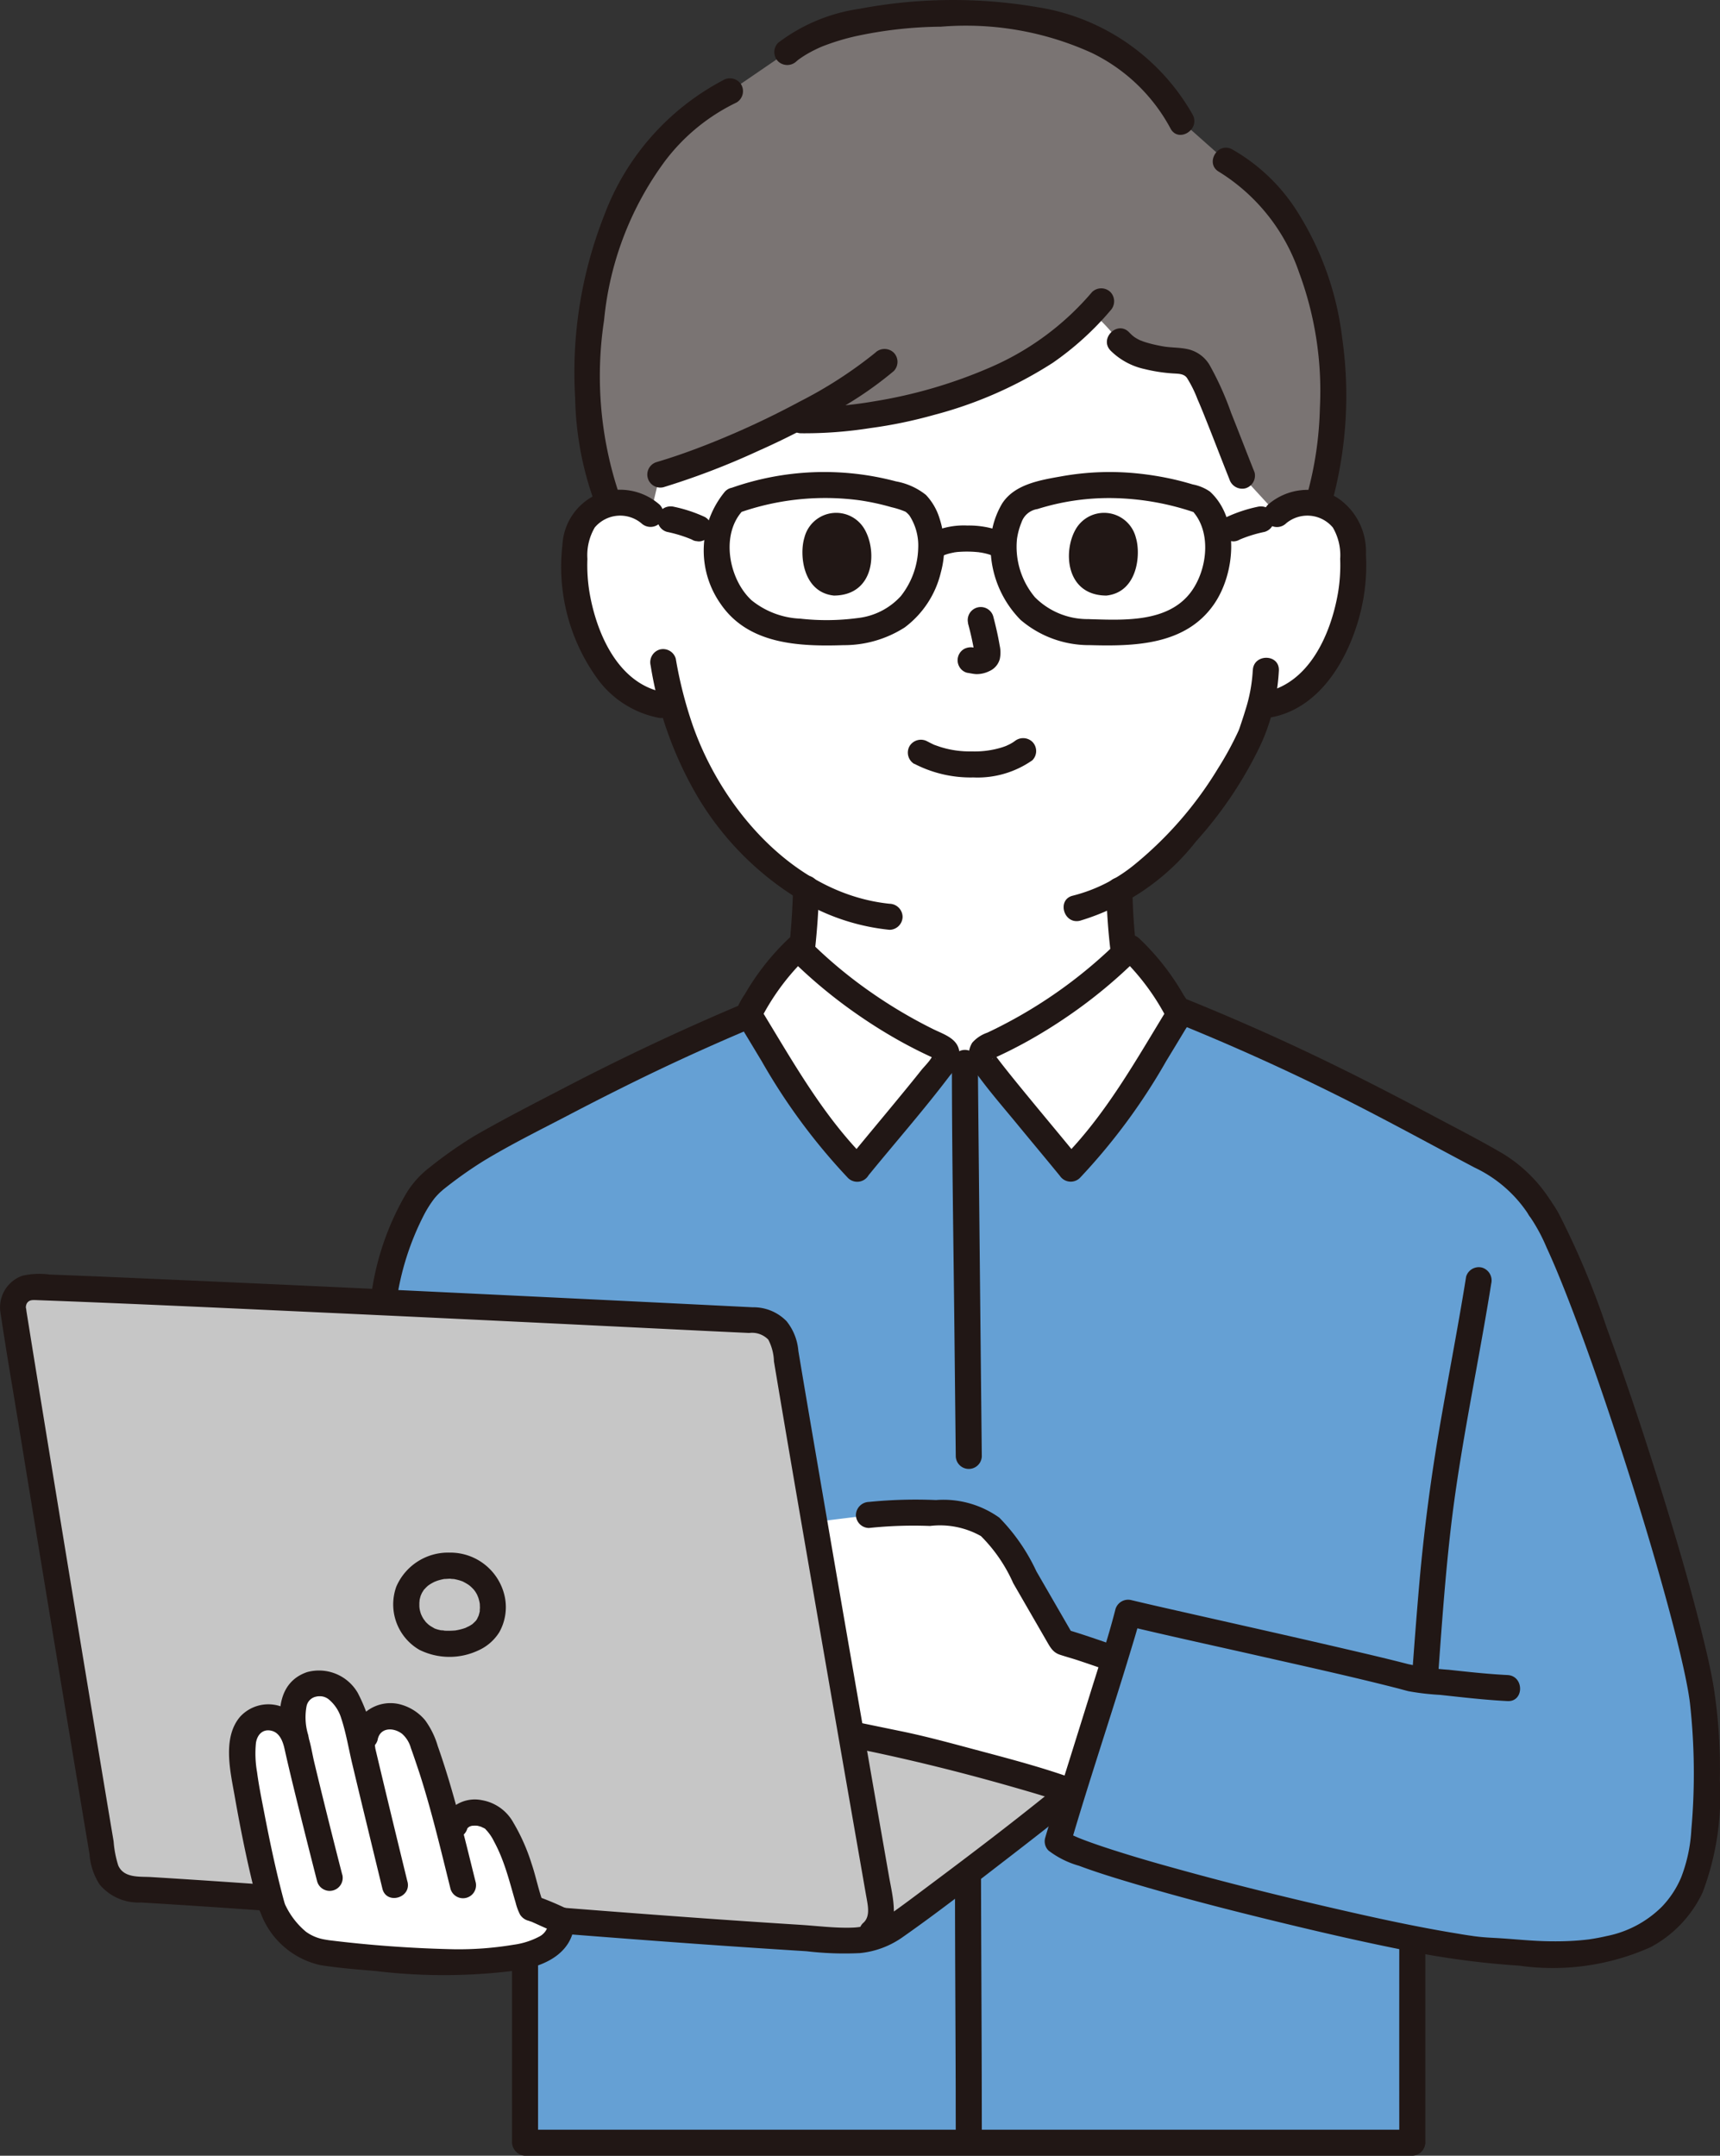 <svg id="_3079_color" data-name="3079_color" xmlns="http://www.w3.org/2000/svg" width="91.238" height="114.326" viewBox="0 0 91.238 114.326">
  <rect x="0" y="0" width="91.238" height="114.326" fill="#333333" stroke="none"/>
  <path id="パス_794" data-name="パス 794" d="M141.277,71.872c-1.077,2.016-3.53,5.571-6.534,7.35a31.814,31.814,0,0,0,.219,3.183s-.159,6.521-8.515,6.521-8.541-6.561-8.541-6.561c.121-1.081.2-2.289.219-3.241a15.312,15.312,0,0,1-3.837-3.369,16.848,16.848,0,0,1-3.211-6.267l-.633-.1a4.169,4.169,0,0,1-1.941-.875,6.29,6.29,0,0,1-1.628-2.137,9.907,9.907,0,0,1-1.01-5.252,3.306,3.306,0,0,1,.345-1.33,2.338,2.338,0,0,1,1.684-1.119,2.476,2.476,0,0,1,1.981.58s-2.355-14.329,16.4-14.329c17.821,0,16.83,14.329,16.83,14.329a2.475,2.475,0,0,1,1.981-.58A2.337,2.337,0,0,1,146.77,59.8a3.3,3.3,0,0,1,.345,1.33,9.907,9.907,0,0,1-1.01,5.252,6.3,6.3,0,0,1-1.628,2.137,4.171,4.171,0,0,1-1.941.875l-.333.053c-.159.6-.338,1.1-.426,1.363A9.167,9.167,0,0,1,141.277,71.872Z" transform="translate(-75.365 -31.999)" fill="#fff"/>
  <path id="パス_795" data-name="パス 795" d="M142.149,10.289a10.806,10.806,0,0,1,4.625,5.914,20.669,20.669,0,0,1,.269,12.282c-.062-.015-.126-.027-.19-.036a2.475,2.475,0,0,0-1.981.58L143.008,27c-.418-1.044-.73-1.875-1.148-2.919a21.286,21.286,0,0,0-1.2-2.654c-.4-.648-1.205-.477-1.946-.608-2.4-.424-1.9-.953-3.681-2.5-2.419,2.605-5,3.678-8.305,4.713a25.871,25.871,0,0,1-7.188,1.021,39.889,39.889,0,0,1-7.4,2.891l-.5,2.083a2.476,2.476,0,0,0-1.979-.579,1.881,1.881,0,0,0-.213.043l-.21-.555c-1.237-3.264-1.172-8.547-.182-12.258,1.019-3.817,3.411-7.522,6.8-9.069l3.04-2.078c2.961-2.561,11.77-2.377,14.792-1.3a10.666,10.666,0,0,1,6.126,4.986Z" transform="translate(-77.131 -1.77)" fill="#7a7473"/>
  <path id="パス_796" data-name="パス 796" d="M146.775,165.278c.119-1.077.192-2.16.219-3.243a.7.7,0,0,0-.691-.691.7.7,0,0,0-.691.691c-.027,1.083-.1,2.166-.219,3.243a.692.692,0,0,0,.691.691A.711.711,0,0,0,146.775,165.278Z" transform="translate(-103.544 -114.913)" fill="#211715"/>
  <path id="パス_797" data-name="パス 797" d="M203.9,162.481a31.459,31.459,0,0,0,.219,3.157.708.708,0,0,0,.691.691c.338-.015.736-.306.691-.691a31.459,31.459,0,0,1-.219-3.157.691.691,0,1,0-1.381,0Z" transform="translate(-145.213 -115.23)" fill="#211715"/>
  <path id="パス_798" data-name="パス 798" d="M93.579,238.028H78.169V225.342l-7.508-31.979c.451-3.005,1.7-5.791,2.849-6.5a18.244,18.244,0,0,1,2.561-1.767,144.49,144.49,0,0,1,13.922-6.838,12.892,12.892,0,0,1,2.651-3.6,25.97,25.97,0,0,0,7.5,5.224c.155.07.328.156.378.319a.6.6,0,0,1-.086.423h2.05a.6.6,0,0,1-.086-.423c.05-.163.223-.249.378-.319a25.97,25.97,0,0,0,7.5-5.224,12.607,12.607,0,0,1,2.467,3.256,139.264,139.264,0,0,1,15.681,7.56,8.027,8.027,0,0,1,3.587,3c2.056,2.69,8.157,21.717,8.648,26.262a33.274,33.274,0,0,1-.05,7.916c-1.31,6.749-8.863,5.284-11.149,5.207a33.006,33.006,0,0,1-4.216-.647v10.82Z" transform="translate(-50.317 -124.393)" fill="#65a0d4"/>
  <path id="パス_799" data-name="パス 799" d="M147.79,207.734a30.648,30.648,0,0,0,7.712,1.088,33.428,33.428,0,0,0,8.764-1.342" transform="translate(-105.25 -147.772)" fill="none"/>
  <path id="パス_800" data-name="パス 800" d="M259.274,366.434q0-5.406,0-10.812a.691.691,0,0,0-1.381,0q-.005,5.406,0,10.812A.691.691,0,0,0,259.274,366.434Z" transform="translate(-183.667 -252.808)" fill="#211715"/>
  <path id="パス_801" data-name="パス 801" d="M95.731,361.818V349.141a.691.691,0,0,0-1.381,0v12.677A.691.691,0,0,0,95.731,361.818Z" transform="translate(-67.189 -248.191)" fill="#211715"/>
  <path id="パス_802" data-name="パス 802" d="M175.429,194.14c0,4.727.083,9.455.133,14.181q.035,3.356.072,6.712a.691.691,0,0,0,1.381,0q-.1-9.525-.193-19.051c-.005-.614-.012-1.228-.012-1.842a.691.691,0,0,0-1.381,0Z" transform="translate(-124.935 -137.796)" fill="#211715"/>
  <path id="パス_803" data-name="パス 803" d="M176,344.36c0,3.73.026,7.46.037,11.189q0,1.366.005,2.732a.691.691,0,0,0,1.381,0c0-4.024-.023-8.048-.037-12.072,0-.616-.005-1.233-.005-1.849A.691.691,0,0,0,176,344.36Z" transform="translate(-125.342 -244.786)" fill="#211715"/>
  <path id="パス_804" data-name="パス 804" d="M95.1,393.855h47.074a.691.691,0,0,0,0-1.381H95.1A.691.691,0,0,0,95.1,393.855Z" transform="translate(-67.247 -279.529)" fill="#211715"/>
  <path id="パス_805" data-name="パス 805" d="M216.15,185.4q4.227,1.717,8.315,3.751c2.473,1.229,4.889,2.561,7.331,3.851a6.961,6.961,0,0,1,2.872,2.505.691.691,0,0,0,1.193-.7A7.821,7.821,0,0,0,233,192.092c-1.088-.624-2.211-1.2-3.317-1.788-2.645-1.413-5.317-2.774-8.044-4.024q-2.536-1.162-5.124-2.208a.7.7,0,0,0-.85.482.708.708,0,0,0,.482.849Z" transform="translate(-153.578 -131.083)" fill="#211715"/>
  <path id="パス_806" data-name="パス 806" d="M263.135,234.034c-.455,2.844-1.017,5.669-1.493,8.509q-.641,3.83-.983,7.692c-.142,1.615-.265,3.232-.383,4.849a.7.7,0,0,0,.691.691.7.7,0,0,0,.691-.691c.186-2.561.367-5.13.662-7.684.322-2.8.833-5.57,1.335-8.339.282-1.552.563-3.1.812-4.662a.712.712,0,0,0-.482-.85.7.7,0,0,0-.85.482Z" transform="translate(-185.365 -166.323)" fill="#211715"/>
  <path id="パス_807" data-name="パス 807" d="M88.62,184.067q-5.144,2.136-10.083,4.711c-1.59.825-3.194,1.645-4.747,2.539a22.877,22.877,0,0,0-2.372,1.666,5,5,0,0,0-1.22,1.335,14.475,14.475,0,0,0-1.9,5.547.713.713,0,0,0,.482.85.7.7,0,0,0,.85-.482,14.441,14.441,0,0,1,1.517-4.8,5.99,5.99,0,0,1,.5-.779c.036-.046.135-.16.2-.226.041-.043.084-.086.128-.127.02-.018.193-.164.09-.083a22,22,0,0,1,2.2-1.568c1.466-.89,3.024-1.656,4.543-2.45s3.055-1.569,4.6-2.309q2.758-1.317,5.583-2.49a.713.713,0,0,0,.482-.85.7.7,0,0,0-.85-.482Z" transform="translate(-48.618 -131.079)" fill="#211715"/>
  <path id="パス_808" data-name="パス 808" d="M185.63,186.368c2.407-2.392,3.983-5.289,5.762-8.183a12.829,12.829,0,0,0-2.612-3.529,25.97,25.97,0,0,1-7.5,5.224c-.155.07-.328.156-.378.319a.6.6,0,0,0,.086.423,24.24,24.24,0,0,0,1.551,2C183.6,183.914,184.922,185.5,185.63,186.368Z" transform="translate(-128.83 -124.393)" fill="#fff"/>
  <path id="パス_809" data-name="パス 809" d="M143.728,186.368c-2.407-2.392-3.983-5.289-5.762-8.183a12.83,12.83,0,0,1,2.612-3.529,25.97,25.97,0,0,0,7.5,5.224c.155.07.328.156.378.319a.6.6,0,0,1-.086.423,24.249,24.249,0,0,1-1.551,2C145.76,183.914,144.436,185.5,143.728,186.368Z" transform="translate(-98.253 -124.393)" fill="#fff"/>
  <path id="パス_810" data-name="パス 810" d="M184.429,185.162A32.352,32.352,0,0,0,189,178.975q.5-.82.993-1.64c.187-.308.478-.64.372-1.027a3.914,3.914,0,0,0-.441-.841,13.065,13.065,0,0,0-2.348-2.993.7.7,0,0,0-.977,0,25.125,25.125,0,0,1-6.276,4.591q-.4.208-.811.4a1.872,1.872,0,0,0-.8.533,1.267,1.267,0,0,0,.131,1.5c.673.953,1.448,1.842,2.19,2.741.8.975,1.616,1.944,2.414,2.924a.7.7,0,0,0,.977,0,.706.706,0,0,0,0-.977c-.823-1.012-1.661-2.011-2.491-3.018-.46-.559-.921-1.118-1.371-1.684-.159-.2-.317-.4-.468-.6-.082-.112-.209-.245-.193-.376l-.1.348-.055.024a1.2,1.2,0,0,1,.138-.074c.086-.043.175-.081.262-.121q.244-.115.486-.234.521-.259,1.029-.541,1.075-.6,2.09-1.295a26.416,26.416,0,0,0,3.816-3.163H186.6a12.438,12.438,0,0,1,2.5,3.39v-.7c-1.716,2.8-3.315,5.7-5.653,8.044A.691.691,0,0,0,184.429,185.162Z" transform="translate(-127.14 -122.699)" fill="#211715"/>
  <path id="パス_811" data-name="パス 811" d="M142.51,184.183c-2.339-2.34-3.937-5.247-5.653-8.044v.7a12.438,12.438,0,0,1,2.5-3.39h-.977a26.418,26.418,0,0,0,3.816,3.163q.989.678,2.036,1.266.508.284,1.029.544.268.134.54.261c.072.033.144.065.215.1a1.131,1.131,0,0,1,.14.07c.064.034.061.035-.009,0l-.095-.349c.034.264-.464.733-.624.935-.462.582-.934,1.156-1.407,1.729-.829,1.007-1.669,2.005-2.491,3.018a.711.711,0,0,0,0,.977.7.7,0,0,0,.977,0c1.473-1.813,3.022-3.568,4.432-5.432a1.871,1.871,0,0,0,.5-1.172c-.022-.765-.8-.995-1.374-1.275a25.7,25.7,0,0,1-3.33-1.972,24.354,24.354,0,0,1-3.378-2.837.7.7,0,0,0-.977,0,13.034,13.034,0,0,0-2.318,2.941,4.1,4.1,0,0,0-.472.892c-.1.371.158.676.338.972.344.565.683,1.132,1.026,1.7a32.284,32.284,0,0,0,4.574,6.187A.691.691,0,0,0,142.51,184.183Z" transform="translate(-96.547 -122.697)" fill="#211715"/>
  <path id="パス_812" data-name="パス 812" d="M2.408,237.881a1.065,1.065,0,0,1,1.042-.706c8.219.29,32.015,1.461,38.36,1.774a1.551,1.551,0,0,1,1.454,1.3c.942,5.712,4.389,25.55,5.3,30.707l.077.438a3.655,3.655,0,0,1-.518.232,4.635,4.635,0,0,1-1.531.21c-13.214-.76-24.755-1.961-37.891-2.74a1.633,1.633,0,0,1-1.517-1.356C6.1,261.321,3.315,244.4,2.36,238.407a1.058,1.058,0,0,1,.048-.526Z" transform="translate(-1.661 -168.921)" fill="#c6c6c6"/>
  <path id="パス_813" data-name="パス 813" d="M157.721,324.617c-.264-1.511-.56-3.212-.872-5.007l.484.1,2.333.475c1.353.3,6.749,1.7,8.855,2.464l-.588.476c-2.686,2.174-7.6,5.873-8.761,6.683a4.326,4.326,0,0,1-.487.3l-.077-.437C158.411,328.563,158.1,326.785,157.721,324.617Z" transform="translate(-111.702 -227.634)" fill="#c6c6c6"/>
  <path id="パス_814" data-name="パス 814" d="M154.838,291.1c1.355.3,6.768,1.7,8.865,2.468.638-2.041,1.552-4.939,2.216-7.108q-1.344-.448-2.705-.839l-2.519-4.363a3.817,3.817,0,0,0-4.168-2.465,21.131,21.131,0,0,0-3.753.115l-2.818.347,2.017,11.331Z" transform="translate(-106.792 -198.534)" fill="#fff"/>
  <path id="パス_815" data-name="パス 815" d="M168.206,320.528c-1.73-.627-3.525-1.094-5.3-1.567-1.311-.35-2.624-.71-3.955-.981l-1.942-.4a.708.708,0,0,0-.85.483.7.7,0,0,0,.482.85c2.849.579,5.653,1.277,8.447,2.081.923.265,1.848.535,2.751.863a.7.7,0,0,0,.85-.482.705.705,0,0,0-.483-.85Z" transform="translate(-111.193 -226.176)" fill="#211715"/>
  <path id="パス_816" data-name="パス 816" d="M171.645,284.152c-.927-.314-1.848-.645-2.788-.918l.413.317-1.961-3.393a10.177,10.177,0,0,0-1.963-2.841,5.1,5.1,0,0,0-3.361-.936,25.007,25.007,0,0,0-3.557.1.712.712,0,0,0-.691.691.7.7,0,0,0,.691.691,22.623,22.623,0,0,1,3.242-.107,4.425,4.425,0,0,1,2.7.537,8.227,8.227,0,0,1,1.713,2.5l1.75,3.03c.2.339.331.63.724.761.3.1.6.181.9.278.61.2,1.214.414,1.822.62.844.286,1.206-1.048.367-1.332Z" transform="translate(-112.335 -196.829)" fill="#211715"/>
  <path id="パス_817" data-name="パス 817" d="M46.708,270.175c1.047-.852.612-2.353.414-3.478q-.259-1.486-.52-2.972-.648-3.714-1.292-7.428-1.3-7.482-2.576-14.97-.211-1.245-.419-2.49a2.886,2.886,0,0,0-.626-1.576,2.449,2.449,0,0,0-1.795-.738L35,236.281q-7.459-.365-14.919-.719-7.4-.349-14.8-.668-1.344-.056-2.689-.107a4.03,4.03,0,0,0-1.449.066A1.78,1.78,0,0,0,0,236.861c.295,1.99.64,3.974.965,5.958q1.312,8.05,2.648,16.1.547,3.3,1.1,6.6a3.432,3.432,0,0,0,.537,1.616,2.677,2.677,0,0,0,2.187.954q3,.18,6,.393c7.782.548,15.554,1.234,23.336,1.792q2.985.214,5.973.4a17.138,17.138,0,0,0,2.83.1,4.721,4.721,0,0,0,2.271-.847c1.931-1.353,3.794-2.811,5.661-4.25,1.069-.824,2.134-1.653,3.184-2.5a.7.7,0,0,0,0-.977.707.707,0,0,0-.977,0c-2.094,1.694-4.24,3.325-6.4,4.939-.723.541-1.443,1.089-2.184,1.606a3.471,3.471,0,0,1-1.93.676c-.929.035-1.884-.092-2.812-.15-7.621-.476-15.229-1.127-22.842-1.716-3.846-.3-7.694-.577-11.545-.813-.618-.038-1.459.071-1.763-.615a5.548,5.548,0,0,1-.246-1.277q-.248-1.475-.493-2.95-1.289-7.738-2.556-15.48-.578-3.521-1.149-7.042-.212-1.31-.422-2.619c-.006-.039-.029-.248-.029-.173A.432.432,0,0,1,1.4,236.3c.122-.177.3-.164.5-.157l1.145.043c4.434.171,8.867.377,13.3.582q7.658.353,15.313.728l5.926.29,2.123.1a1.2,1.2,0,0,1,1.013.352,2.661,2.661,0,0,1,.3,1.154c.731,4.381,1.49,8.758,2.247,13.135q1.229,7.111,2.473,14.22.1.587.206,1.175c.075.428.171.958-.211,1.269a.7.7,0,0,0,0,.977.707.707,0,0,0,.978,0Z" transform="translate(0.034 -167.194)" fill="#211715"/>
  <path id="パス_818" data-name="パス 818" d="M47.534,313.392a1.579,1.579,0,0,0-1.776-1.378,1.391,1.391,0,0,0-1.089,1.41,17.236,17.236,0,0,0,.522,4.061c.281,1.443.64,3.112,1.013,4.477a3.642,3.642,0,0,0,2.75,2.494,63.386,63.386,0,0,0,7.9.512c1.9-.193,4.752-.17,4.732-2.219-.708-.209-1.335-.6-1.609-.651a4.829,4.829,0,0,1-.23-.722c-.3-1.26-1.083-3.558-1.852-4.07a1.315,1.315,0,0,0-1.986.408s-.086.232-.221.589c-.091-.354-.183-.722-.277-1.113a38.3,38.3,0,0,0-1.209-3.926,1.924,1.924,0,0,0-1.279-1.279,1.376,1.376,0,0,0-1.759,1.023l-.117.911-.368-1.637c-.412-1.835-1.569-2.334-2.414-2.035-.95.337-1.151,1.353-.789,2.846" transform="translate(-31.797 -220.908)" fill="#fff"/>
  <path id="パス_819" data-name="パス 819" d="M82.7,333.171c-.058.136.106-.2.035-.041.06-.054.061-.058,0-.016a1,1,0,0,1,.106-.066q.108-.054.006-.005a1.208,1.208,0,0,1,.121-.035q.122-.023.005,0c.043,0,.086-.006.129-.006s.086,0,.13.005c-.075-.013-.072-.012.011,0a2.6,2.6,0,0,1,.251.07c-.125-.043.1.052.123.067.091.052.092.084.02.007a2.435,2.435,0,0,1,.485.675,7.909,7.909,0,0,1,.452.99c.286.741.474,1.5.7,2.261a2.938,2.938,0,0,0,.237.643.75.75,0,0,0,.453.326c.024.009.226.083.1.029.471.2.919.435,1.407.593.847.275,1.21-1.058.367-1.332a16.172,16.172,0,0,0-1.545-.631l.483.482c-.277-.7-.412-1.458-.656-2.173a10.285,10.285,0,0,0-.968-2.179,2.362,2.362,0,0,0-1.662-1.183,1.859,1.859,0,0,0-2.115,1.151.7.7,0,0,0,.483.85.708.708,0,0,0,.85-.483Z" transform="translate(-57.924 -236.182)" fill="#211715"/>
  <path id="パス_820" data-name="パス 820" d="M71.42,323.36c-.6-2.417-1.177-4.861-2.008-7.211a4.428,4.428,0,0,0-.669-1.37,2.572,2.572,0,0,0-1.4-.863,2.07,2.07,0,0,0-2.456,1.546.711.711,0,0,0,.482.85.7.7,0,0,0,.85-.482c.115-.678.831-.693,1.3-.334a1.56,1.56,0,0,1,.466.754c.157.432.3.867.446,1.3.654,2.024,1.144,4.111,1.658,6.174a.691.691,0,0,0,1.332-.367Z" transform="translate(-46.19 -223.546)" fill="#211715"/>
  <path id="パス_821" data-name="パス 821" d="M58.3,318.974c-.572-2.347-1.144-4.695-1.7-7.046a8.979,8.979,0,0,0-.934-2.959,2.379,2.379,0,0,0-2.69-1.1c-1.6.551-1.6,2.31-1.271,3.7.2.865,1.535.5,1.332-.367a3.192,3.192,0,0,1-.086-1.528.647.647,0,0,1,.534-.51c.021-.007.144-.026.053-.014s.034,0,.058,0c.04,0,.081,0,.121,0,.107,0-.108-.023,0,0a.752.752,0,0,1,.409.163,2.075,2.075,0,0,1,.662,1c.259.777.394,1.616.584,2.413q.378,1.589.764,3.175.418,1.727.838,3.453c.21.863,1.543.5,1.332-.367Z" transform="translate(-36.689 -219.191)" fill="#211715"/>
  <path id="パス_822" data-name="パス 822" d="M47.737,349.794a4.386,4.386,0,0,0,3.187,2.816c.955.153,1.928.227,2.89.308a30.1,30.1,0,0,0,7.724-.054c1.425-.248,2.817-.969,2.866-2.587.027-.889-1.355-.888-1.381,0a.9.9,0,0,1-.455.8,4.062,4.062,0,0,1-1.4.452,17.647,17.647,0,0,1-3.181.239,65.37,65.37,0,0,1-6.611-.479c-.1-.011.158.027-.033-.005-.121-.02-.241-.038-.361-.067a2.3,2.3,0,0,1-.829-.381,4.148,4.148,0,0,1-1.227-1.741.7.7,0,0,0-.945-.248.709.709,0,0,0-.248.945Z" transform="translate(-33.927 -248.393)" fill="#211715"/>
  <path id="パス_823" data-name="パス 823" d="M48.185,323.117q-.518-2.011-1.015-4.029-.239-.968-.471-1.938c-.109-.459-.178-.948-.33-1.395a2.433,2.433,0,0,0-1.427-1.557,2.029,2.029,0,0,0-2.174.543c-.937,1.094-.529,2.864-.3,4.144.356,2.028.769,4.058,1.309,6.046a.691.691,0,0,0,1.332-.367c-.432-1.59-.767-3.2-1.079-4.82-.133-.685-.272-1.372-.363-2.064a5.682,5.682,0,0,1-.06-1.547c.068-.448.372-.768.843-.644.424.112.59.572.677.966.222,1,.469,2,.715,3q.5,2.016,1.015,4.029a.691.691,0,0,0,1.332-.367Z" transform="translate(-30.031 -223.697)" fill="#211715"/>
  <path id="パス_824" data-name="パス 824" d="M218.214,221.316a9.311,9.311,0,0,1,.95,1.731q.144.312.281.626.074.169.146.338c.019.044.069.161.022.051l.093.222q.326.785.633,1.578c1.017,2.624,1.928,5.291,2.8,7.968.881,2.716,1.714,5.448,2.46,8.2.294,1.088.576,2.18.82,3.281.093.419.18.84.254,1.262.032.18.058.36.086.54.007.049-.02-.175-.006-.04,0,.034.008.068.012.1.026.223.047.447.068.671a33.691,33.691,0,0,1,.01,6.072,8.2,8.2,0,0,1-.54,2.536,5.1,5.1,0,0,1-1.023,1.556,5.727,5.727,0,0,1-2.932,1.557c-.3.07-.594.125-.894.169-.082.012,0,0,.018,0l-.1.012-.2.022q-.23.024-.462.04c-.561.039-1.125.043-1.687.026-.872-.026-1.738-.125-2.609-.17-.288-.015-.573-.032-.86-.064l-.261-.032c-.1-.012-.086-.012.013,0l-.179-.025q-.317-.045-.63-.1c-2.381-.386-4.742-.914-7.091-1.459-2.7-.626-5.4-1.3-8.067-2.045-1.092-.3-2.181-.62-3.26-.968-.418-.135-.835-.275-1.247-.426q-.246-.09-.489-.188l-.117-.048c-.044-.018.158.071.04.016-.066-.03-.132-.058-.2-.089-.1-.045-.191-.092-.282-.146-.034-.02-.066-.045-.1-.064-.137-.072.139.121.041.029l.178.672c.985-3.37,2.111-6.7,3.129-10.061.208-.685.422-1.37.6-2.064l-.85.482c2.277.547,4.566,1.043,6.849,1.559,2.54.576,5.088,1.134,7.612,1.778.2.052.4.11.6.159a13.273,13.273,0,0,0,1.658.193c1.2.129,2.391.27,3.592.33.888.044.886-1.337,0-1.381-1.045-.052-2.086-.167-3.126-.28a14.821,14.821,0,0,1-2.149-.3c-1.052-.273-2.112-.52-3.171-.767-2.759-.644-5.525-1.262-8.288-1.887-1.073-.243-2.146-.482-3.215-.738a.7.7,0,0,0-.85.483c-.387,1.52-.888,3.016-1.353,4.514-.6,1.923-1.2,3.843-1.805,5.764-.193.615-.39,1.229-.57,1.847a.686.686,0,0,0,.178.672,4.8,4.8,0,0,0,1.615.806c.915.342,1.852.63,2.788.909,2.6.775,5.238,1.452,7.879,2.092,2.59.628,5.193,1.223,7.815,1.71a44.66,44.66,0,0,0,4.875.588,12.717,12.717,0,0,0,6.964-.98,6.353,6.353,0,0,0,2.759-2.9,14.5,14.5,0,0,0,.916-5.964,28.163,28.163,0,0,0-.317-4.863c-.151-.929-.367-1.848-.592-2.763-.654-2.655-1.431-5.281-2.243-7.891-.887-2.849-1.827-5.68-2.854-8.48a43.7,43.7,0,0,0-2.516-6,5.523,5.523,0,0,0-.43-.686.712.712,0,0,0-.945-.248.7.7,0,0,0-.248.945Z" transform="translate(-137.125 -156.889)" fill="#211715"/>
  <path id="パス_825" data-name="パス 825" d="M232.73,92.032a1.761,1.761,0,0,1,2.471.228,2.906,2.906,0,0,1,.389,1.664,8.9,8.9,0,0,1-.115,1.8c-.379,2.194-1.544,4.868-3.99,5.286a.7.7,0,0,0-.482.85.706.706,0,0,0,.849.482c2.464-.421,3.934-2.721,4.633-4.936a10.406,10.406,0,0,0,.471-3.737,3.412,3.412,0,0,0-1.538-3,3.194,3.194,0,0,0-3.669.39.7.7,0,0,0,0,.977.7.7,0,0,0,.977,0Z" transform="translate(-164.5 -64.284)" fill="#211715"/>
  <path id="パス_826" data-name="パス 826" d="M206.044,121.872a8.4,8.4,0,0,1-.4,2.137c-.078.259-.163.517-.25.774-.022.066-.043.132-.068.2-.01.029-.023.055-.032.083-.049.144.04-.089.009-.02a16.95,16.95,0,0,1-1.1,2.024,19.825,19.825,0,0,1-4.408,5.086,8.435,8.435,0,0,1-3.29,1.667c-.866.2-.5,1.531.367,1.332a12.309,12.309,0,0,0,6.162-4.209,21.38,21.38,0,0,0,3.4-5.065,10.747,10.747,0,0,0,.994-4.006c.029-.889-1.353-.888-1.381,0Z" transform="translate(-139.59 -86.324)" fill="#211715"/>
  <path id="パス_827" data-name="パス 827" d="M108.633,91.047a3.183,3.183,0,0,0-3.219-.6,3.108,3.108,0,0,0-1.942,2.707,10.114,10.114,0,0,0,1.771,7,5.254,5.254,0,0,0,3.289,2.18.711.711,0,0,0,.85-.482.7.7,0,0,0-.482-.85c-2.446-.418-3.611-3.092-3.99-5.286a8.9,8.9,0,0,1-.115-1.8,2.908,2.908,0,0,1,.389-1.664,1.761,1.761,0,0,1,2.471-.228.708.708,0,0,0,.977,0,.7.7,0,0,0,0-.977Z" transform="translate(-73.636 -64.276)" fill="#211715"/>
  <path id="パス_828" data-name="パス 828" d="M119.846,120.485a19.906,19.906,0,0,0,2.494,6.962,15.886,15.886,0,0,0,5.979,5.787,11.511,11.511,0,0,0,4.2,1.266.7.7,0,0,0,.691-.691.706.706,0,0,0-.691-.691c-5-.516-8.884-4.991-10.451-9.493a22.182,22.182,0,0,1-.89-3.508.7.7,0,0,0-.85-.482A.706.706,0,0,0,119.846,120.485Z" transform="translate(-85.332 -85.189)" fill="#211715"/>
  <path id="パス_829" data-name="パス 829" d="M164.905,6.1A11.5,11.5,0,0,0,156.641.374a26.6,26.6,0,0,0-9.427.091A9.309,9.309,0,0,0,142.9,2.271a.7.7,0,0,0,0,.977.705.705,0,0,0,.977,0c.047-.04.094-.08.144-.118-.089.069.034-.022.064-.043.118-.081.237-.158.361-.23a7.209,7.209,0,0,1,.774-.387,12.17,12.17,0,0,1,1.856-.565,22.22,22.22,0,0,1,4.469-.493,16.143,16.143,0,0,1,7.982,1.384,9.371,9.371,0,0,1,4.183,4c.4.8,1.59.1,1.193-.7Z" transform="translate(-101.628 0.003)" fill="#211715"/>
  <path id="パス_830" data-name="パス 830" d="M113.787,14.529a13.387,13.387,0,0,0-6.32,7.16,22.718,22.718,0,0,0-1.546,9.721,17.078,17.078,0,0,0,.928,5.227.71.71,0,0,0,.85.482.7.7,0,0,0,.482-.85,19.662,19.662,0,0,1-.727-9,16.886,16.886,0,0,1,3.23-8.441,10.381,10.381,0,0,1,3.8-3.109.7.7,0,0,0,.248-.945.706.706,0,0,0-.945-.248Z" transform="translate(-75.411 -10.284)" fill="#211715"/>
  <path id="パス_831" data-name="パス 831" d="M223.853,28.491a10.111,10.111,0,0,1,4.239,5.331,18.053,18.053,0,0,1,1.105,7.183,18.793,18.793,0,0,1-.66,4.54.691.691,0,0,0,1.332.367,21.544,21.544,0,0,0,.508-8.63,16.075,16.075,0,0,0-2.5-6.872A9.821,9.821,0,0,0,224.55,27.3C223.773,26.865,223.076,28.058,223.853,28.491Z" transform="translate(-159.183 -19.375)" fill="#211715"/>
  <path id="パス_832" data-name="パス 832" d="M161.354,53.329a14.74,14.74,0,0,1-5.307,3.953,25.682,25.682,0,0,1-6.268,1.844,21.218,21.218,0,0,1-3.881.31.691.691,0,0,0,0,1.381,22.34,22.34,0,0,0,3.681-.273,24.529,24.529,0,0,0,3.392-.7,21.9,21.9,0,0,0,6.3-2.763,15.78,15.78,0,0,0,3.06-2.775.709.709,0,0,0,0-.977.7.7,0,0,0-.977,0Z" transform="translate(-103.427 -37.839)" fill="#211715"/>
  <path id="パス_833" data-name="パス 833" d="M131.388,64.519a22.865,22.865,0,0,1-4.009,2.59,45.619,45.619,0,0,1-4.991,2.309c-.856.334-1.723.642-2.6.9a.691.691,0,0,0,.367,1.332,39.835,39.835,0,0,0,5.024-1.924,40.651,40.651,0,0,0,4.955-2.619,19.4,19.4,0,0,0,2.234-1.615.7.7,0,0,0,0-.977.705.705,0,0,0-.977,0Z" transform="translate(-84.959 -45.812)" fill="#211715"/>
  <path id="パス_834" data-name="パス 834" d="M204.2,61.69a3.659,3.659,0,0,0,1.8.974,8.6,8.6,0,0,0,1.487.23c.273.02.591,0,.76.24a6.314,6.314,0,0,1,.56,1.13c.17.386.326.777.482,1.169.409,1.022.8,2.051,1.209,3.073a.712.712,0,0,0,.85.482.7.7,0,0,0,.483-.85c-.42-1.05-.823-2.105-1.243-3.155a16.127,16.127,0,0,0-1.149-2.547,1.8,1.8,0,0,0-1.186-.835c-.437-.091-.887-.067-1.324-.15-.254-.048-.506-.1-.754-.173-.086-.024-.171-.051-.255-.08.006,0-.206-.082-.124-.045a2.205,2.205,0,0,1-.4-.23c.115.084-.035-.032-.048-.043-.058-.056-.117-.111-.173-.169-.62-.639-1.6.338-.977.977Z" transform="translate(-145.284 -43.091)" fill="#211715"/>
  <path id="パス_835" data-name="パス 835" d="M75.5,287.535c.058,0,.113.008.17.011-.155-.011-.029-.005.013,0,.1.022.2.044.3.075.036.012.071.025.108.037.173.055-.117-.067.044.018a3.284,3.284,0,0,1,.295.168s.148.111.067.046.06.055.06.055a2.551,2.551,0,0,1,.2.206c-.1-.119.014.022.029.045.027.04.052.082.076.124s.045.086.067.13c-.068-.135.019.053.029.086a2.025,2.025,0,0,1,.079.335c-.018-.127,0-.012,0,.012,0,.068.006.136.005.2a1.082,1.082,0,0,0-.008.152c.014.1.036-.144,0,.017a3.143,3.143,0,0,1-.086.312c.058-.167-.035.058-.064.107s-.054.082-.083.122c.1-.134.03-.039,0-.01-.064.061-.125.123-.194.181.017-.014.125-.083.024-.022-.056.033-.108.07-.165.1s-.281.125-.1.058c-.077.029-.154.058-.234.081s-.16.044-.241.061c-.049.01-.1.018-.147.029-.154.029.131-.009-.013,0a4.4,4.4,0,0,1-.533.013c-.047,0-.2-.041-.23-.02.058-.036.144.026.021,0-.069-.015-.138-.029-.206-.049-.048-.014-.095-.031-.142-.048-.1-.039.133.08-.026-.015-.086-.051-.173-.1-.255-.153.125.084-.029-.024-.046-.04q-.055-.05-.107-.1c-.035-.036-.067-.073-.1-.111.1.11-.033-.05-.051-.078s-.053-.086-.076-.13c-.01-.018-.089-.2-.033-.055a2.085,2.085,0,0,1-.092-.293s-.035-.2-.02-.093-.006-.1-.006-.1q0-.1,0-.194c0-.029.029-.215,0-.082a2.131,2.131,0,0,1,.1-.377c-.052.14.023-.038.033-.058.029-.053.062-.1.093-.152.094-.154-.09.081.036-.045.041-.042.079-.086.121-.126s.086-.078.131-.115c-.119.093.021-.009.049-.026a2.516,2.516,0,0,1,.306-.164c-.148.068.026-.007.049-.015q.081-.029.165-.051t.166-.04l.111-.02c-.082.01-.1.012-.045.006.119,0,.236-.016.355-.014a.691.691,0,1,0,0-1.381,2.99,2.99,0,0,0-2.892,1.8,2.782,2.782,0,0,0,1.223,3.352,3.588,3.588,0,0,0,3.105.042,2.523,2.523,0,0,0,1.134-.975,2.715,2.715,0,0,0,.3-1.836,2.951,2.951,0,0,0-2.873-2.386.7.7,0,0,0-.691.691.706.706,0,0,0,.689.692Z" transform="translate(-51.584 -203.802)" fill="#211715"/>
  <path id="パス_836" data-name="パス 836" d="M187.772,96.165c2.4.07,5.118.015,6.631-2.158,1.143-1.642,1.381-4.537-.212-5.986a2.385,2.385,0,0,0-.913-.378q-.492-.15-.994-.265a16.082,16.082,0,0,0-1.965-.32,14.472,14.472,0,0,0-3.994.155c-1.124.2-2.5.416-3.158,1.452a4.438,4.438,0,0,0-.6,2.584,5.521,5.521,0,0,0,1.583,3.578,5.579,5.579,0,0,0,3.618,1.34c.889.034.888-1.347,0-1.381a3.936,3.936,0,0,1-2.856-1.159,4.159,4.159,0,0,1-.954-3.079,3.648,3.648,0,0,1,.241-.892,1.058,1.058,0,0,1,.844-.706,12.653,12.653,0,0,1,3.982-.582,14.14,14.14,0,0,1,4.492.809l-.3-.178c1.1,1.128.846,3.21-.06,4.39-1.231,1.6-3.585,1.45-5.383,1.4C186.883,94.758,186.884,96.139,187.772,96.165Z" transform="translate(-130.013 -61.953)" fill="#211715"/>
  <path id="パス_837" data-name="パス 837" d="M131.5,89.176a13.721,13.721,0,0,1,6.506-.683,12.817,12.817,0,0,1,1.654.361,4.383,4.383,0,0,1,.748.241,1.354,1.354,0,0,1,.205.2,2.928,2.928,0,0,1,.464,1.738,4.267,4.267,0,0,1-.924,2.539,3.632,3.632,0,0,1-2.29,1.161,12.451,12.451,0,0,1-3.035.032,4.4,4.4,0,0,1-2.588-.974c-1.22-1.122-1.667-3.527-.435-4.791.621-.637-.355-1.614-.977-.977a4.908,4.908,0,0,0-.239,5.947c1.471,2.165,4.16,2.276,6.535,2.2a5.961,5.961,0,0,0,3.235-.939,5.122,5.122,0,0,0,1.92-2.923,4.975,4.975,0,0,0-.068-2.854,3.14,3.14,0,0,0-.725-1.253,3.548,3.548,0,0,0-1.586-.716,14.82,14.82,0,0,0-8.768.358.708.708,0,0,0-.483.85.7.7,0,0,0,.85.482Z" transform="translate(-92.371 -61.955)" fill="#211715"/>
  <path id="パス_838" data-name="パス 838" d="M171.665,98.4c.144-.072-.156.056,0,0,.052-.019.105-.036.159-.051a3.473,3.473,0,0,1,.343-.074c.051-.009.15,0-.047,0a.756.756,0,0,0,.08-.009q.1-.011.206-.018c.142-.009.284-.014.426-.013s.271.005.407.016q.1.008.209.019c.05.006.152.034-.041-.007.026.005.053.007.079.012a3.785,3.785,0,0,1,.371.076q.075.02.149.043c.058.019.262.1.026,0a.755.755,0,0,0,.532.07.69.69,0,0,0,.165-1.261,4.828,4.828,0,0,0-1.9-.351,4.11,4.11,0,0,0-1.865.351.7.7,0,0,0-.248.945.707.707,0,0,0,.945.248Z" transform="translate(-121.515 -68.982)" fill="#211715"/>
  <path id="パス_839" data-name="パス 839" d="M225.9,95.087l.077-.034-.165.07a7.1,7.1,0,0,1,1.41-.446.7.7,0,0,0,.413-.317.707.707,0,0,0,.07-.532.7.7,0,0,0-.317-.413.773.773,0,0,0-.532-.07,7.623,7.623,0,0,0-1.653.549.691.691,0,0,0-.317.413.706.706,0,0,0,.07.532.7.7,0,0,0,.413.317l.184.025a.691.691,0,0,0,.348-.094Z" transform="translate(-160.143 -66.469)" fill="#211715"/>
  <path id="パス_840" data-name="パス 840" d="M123.688,93.888a7.617,7.617,0,0,0-1.653-.549.742.742,0,0,0-.532.07.691.691,0,0,0-.248.945.683.683,0,0,0,.413.317,7.106,7.106,0,0,1,1.41.446l-.165-.07.077.034a.516.516,0,0,0,.257.082.525.525,0,0,0,.275-.012.7.7,0,0,0,.413-.317A.7.7,0,0,0,124,94.3a.67.67,0,0,0-.317-.413Z" transform="translate(-86.284 -66.463)" fill="#211715"/>
  <path id="パス_841" data-name="パス 841" d="M167.682,137.392a6.491,6.491,0,0,0,3.128.721,5.059,5.059,0,0,0,3.128-.911.694.694,0,0,0,0-.977.708.708,0,0,0-.977,0c.2-.157.014-.016-.037.017s-.13.079-.2.115c-.041.022-.265.12-.106.056-.09.036-.181.069-.273.1a4.925,4.925,0,0,1-1.64.219,5.13,5.13,0,0,1-1.566-.211c-.1-.029-.2-.065-.3-.1-.032-.011-.063-.025-.1-.037.173.063.026.011-.007,0-.123-.058-.243-.118-.363-.181a.705.705,0,0,0-.945.248.7.7,0,0,0,.248.945Z" transform="translate(-119.176 -96.883)" fill="#211715"/>
  <path id="パス_842" data-name="パス 842" d="M177.028,112.7a14.986,14.986,0,0,1,.353,1.616l-.025-.184a.981.981,0,0,1,.006.223l.025-.184a.544.544,0,0,1-.025.1l.07-.165a.4.4,0,0,1-.035.064l.108-.14a.333.333,0,0,1-.053.052l.14-.108a1.028,1.028,0,0,1-.128.068l.165-.07a.94.94,0,0,1-.216.063l.184-.025a.867.867,0,0,1-.2,0l.184.025c-.076-.011-.151-.029-.228-.04a.764.764,0,0,0-.532.07.691.691,0,0,0-.248.945.662.662,0,0,0,.413.317c.161.022.318.063.483.071a1.518,1.518,0,0,0,.7-.163.975.975,0,0,0,.549-.645,1.683,1.683,0,0,0-.008-.711c-.088-.521-.208-1.036-.342-1.547a.691.691,0,0,0-1.332.367Z" transform="translate(-125.682 -79.647)" fill="#211715"/>
  <path id="パス_843" data-name="パス 843" d="M147.982,95.836c-.27.877-.094,2.894,1.568,3.066,2.2-.013,2.313-2.452,1.574-3.6A1.738,1.738,0,0,0,147.982,95.836Z" transform="translate(-105.314 -67.317)" fill="#211715"/>
  <path id="パス_844" data-name="パス 844" d="M200.558,95.836c.27.877.094,2.894-1.568,3.066-2.2-.013-2.313-2.452-1.574-3.6A1.738,1.738,0,0,1,200.558,95.836Z" transform="translate(-140.304 -67.317)" fill="#211715"/>
</svg>
